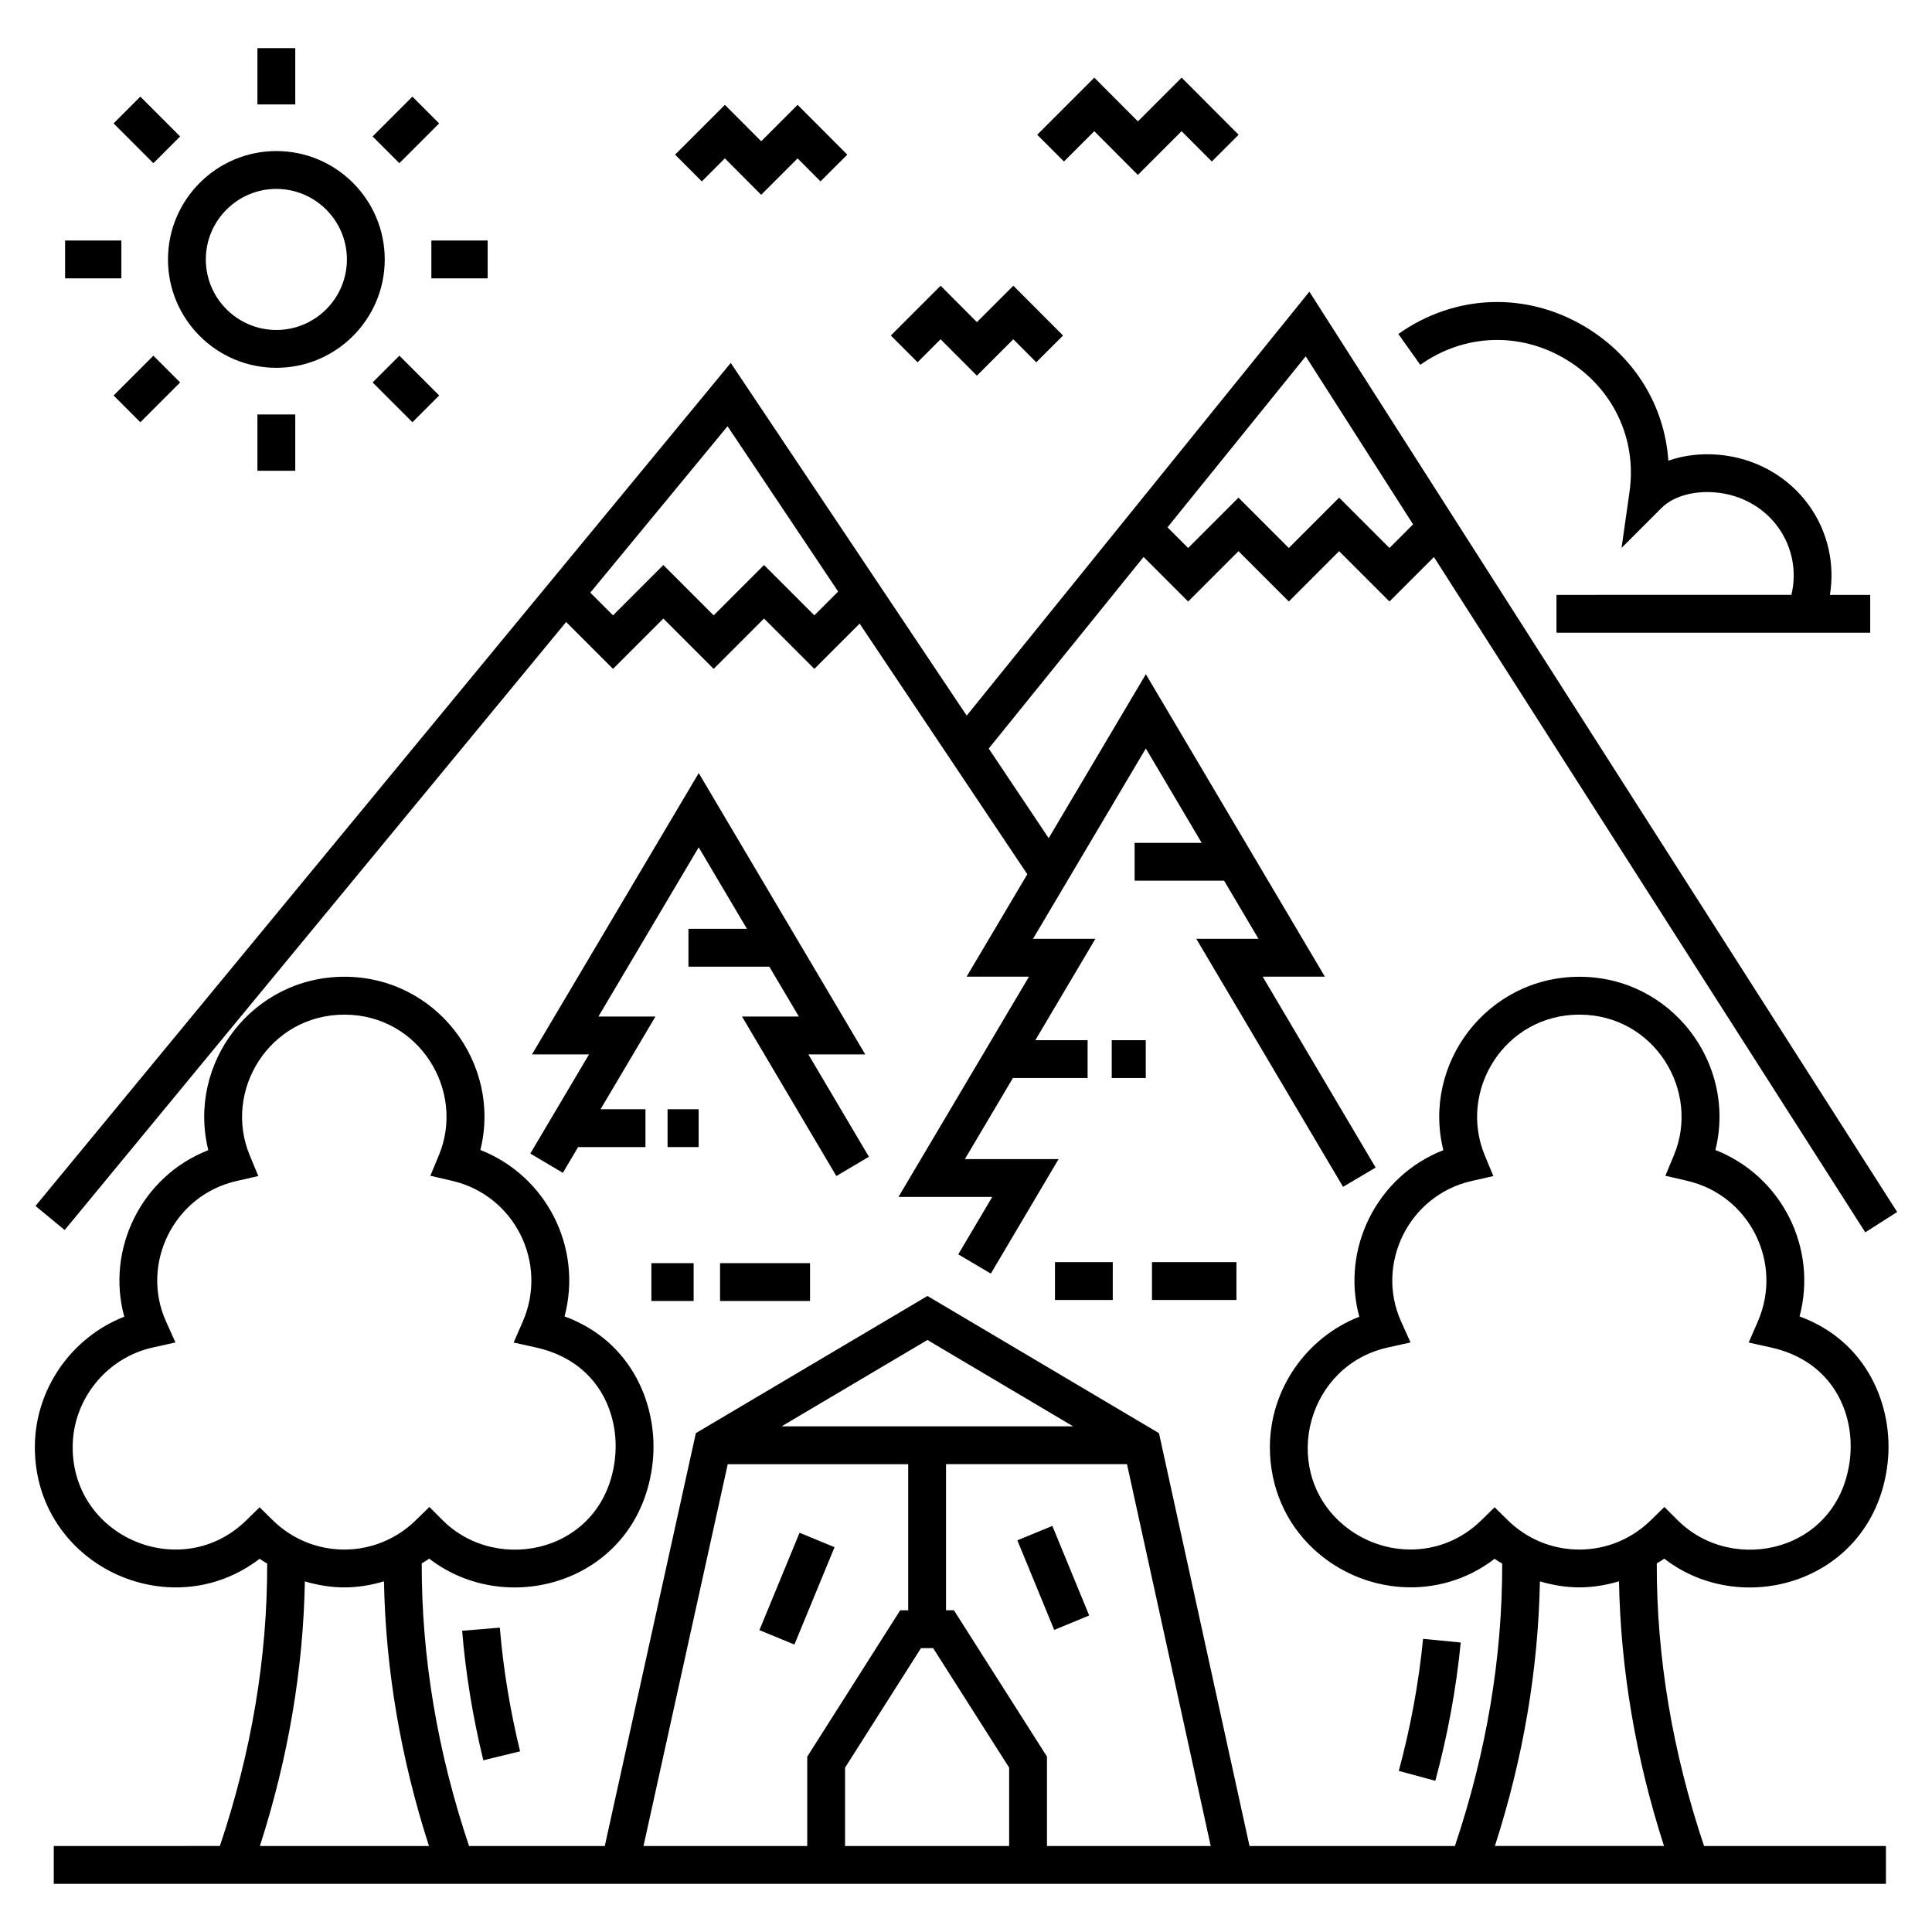 <?xml version="1.0" encoding="UTF-8"?>
<!-- Uploaded to: ICON Repo, www.iconrepo.com, Generator: ICON Repo Mixer Tools -->
<svg fill="#000000" width="800px" height="800px" version="1.1" viewBox="144 144 512 512" xmlns="http://www.w3.org/2000/svg">
 <g>
  <path d="m158.25 633.21v10.027h485.54v-10.027h-48.195c-8.379-24.926-12.598-50.082-12.535-74.879 0.652-0.438 1.352-0.793 1.98-1.273 21.105 16.328 55.777 5.859 59.215-25.473 1.602-14.582-5.168-32.066-23.352-38.715 4.852-18.262-4.812-37.234-22.305-44.102 5.707-22.965-11.711-45.914-36.02-45.914-24.43 0-41.781 23.004-36.078 45.957-17.684 6.894-27.176 26.203-22.27 44.137-14.008 5.473-23.695 19.223-23.695 34.578 0 10.445 4.117 20.031 11.59 26.992 12.824 11.93 33.035 14.027 47.977 2.574 0.633 0.484 1.336 0.844 1.996 1.281 0.062 24.777-4.152 49.918-12.531 74.836h-54.434l-23.992-109.41-61.352-36.355-61.379 36.352-24.133 109.41h-35.977c-8.379-24.914-12.598-50.07-12.535-74.883 0.652-0.438 1.348-0.793 1.977-1.273 21.102 16.324 55.781 5.863 59.219-25.473 1.602-14.586-5.16-32.066-23.352-38.715 4.852-18.266-4.812-37.234-22.305-44.102 5.707-22.965-11.711-45.914-36.02-45.914-24.43 0-41.781 23.004-36.078 45.957-17.715 6.906-27.172 26.238-22.27 44.137-14.012 5.477-23.699 19.23-23.699 34.586 0 31.098 35.68 47.883 59.574 29.562 0.633 0.484 1.336 0.844 1.996 1.281 0.062 24.781-4.156 49.922-12.535 74.836zm381.84-89.766-3.512 3.441c-10.992 10.777-27.418 9.797-37.625 0.293-15.602-14.527-8.41-41.379 12.836-46.078l6.019-1.332-2.527-5.617c-6.809-15.16 2.016-33.367 18.68-37.164l5.793-1.32-2.277-5.492c-7.129-17.168 5.266-37.285 25.094-37.285 19.785 0 32.141 20.156 25.043 37.23l-2.273 5.469 5.773 1.34c16.531 3.836 25.504 21.703 18.73 37.281l-2.426 5.578 5.934 1.316c16.285 3.617 22.242 17.371 20.922 29.395-2.711 24.656-30.941 31.109-45.676 16.375l-3.512-3.512-3.547 3.473c-5.141 5.043-11.879 7.816-18.98 7.816-7.125 0.004-13.863-2.754-18.965-7.758zm12 19.637c3.371 0.992 6.875 1.59 10.477 1.59 3.602 0 7.109-0.605 10.484-1.605 0.434 23.281 4.41 46.809 11.926 70.133h-44.809c7.519-23.324 11.492-46.844 11.922-70.117zm-184.14 70.129v-20.766l20.117-31.672h3.227l20.141 31.672v20.766zm96.906 0h-43.395v-23.684l-24.664-38.785h-2.09v-38.723h47.957zm-36.453-111.21h-77.273l38.648-22.891zm-91.547 10.027h47.824v38.723h-2.125l-24.629 38.785v23.68h-43.391zm-124.06 11.422-3.512 3.441c-17.055 16.715-46.027 4.66-46.027-19.359 0-12.59 8.93-23.707 21.23-26.43l6.012-1.332-2.523-5.617c-6.805-15.16 2.019-33.371 18.688-37.164l5.793-1.32-2.277-5.492c-7.129-17.168 5.266-37.285 25.094-37.285 19.785 0 32.141 20.156 25.043 37.23l-2.273 5.469 5.773 1.34c16.52 3.836 25.504 21.695 18.73 37.281l-2.426 5.574 5.934 1.316c16.285 3.617 22.242 17.371 20.922 29.395-2.715 24.68-30.969 31.086-45.68 16.375l-3.512-3.512-3.547 3.477c-10.691 10.488-27.453 10.336-37.938 0.055zm12 19.637c7.141 2.102 13.688 2.144 20.961-0.016 0.434 23.289 4.41 46.816 11.922 70.137h-44.805c7.516-23.324 11.492-46.848 11.922-70.121z"/>
  <path d="m355.89 550.2 9.273 3.824-10.637 25.801-9.273-3.824z"/>
  <path d="m413.61 552.2 9.273-3.816 9.766 23.738-9.273 3.816z"/>
  <path d="m266.47 576.17c0.941 11.359 2.828 22.91 5.617 34.324l9.742-2.379c-2.664-10.906-4.469-21.934-5.371-32.77z"/>
  <path d="m521.13 578.31c-1.133 11.594-3.297 23.371-6.438 35.004l9.684 2.613c3.285-12.168 5.547-24.496 6.734-36.645z"/>
  <path d="m449.29 478.48h22.379v10.027h-22.379z"/>
  <path d="m423.58 478.48h15.312v10.027h-15.312z"/>
  <path d="m438.62 419.66h9.02v10.027h-9.02z"/>
  <path d="m374.27 450.55-16.047-27.125h15.074l-44.125-74.555-44.188 74.555h15.117l-15.566 26.277 8.629 5.109 4.043-6.824h17.848v-10.027h-11.906l14.551-24.562h-15.117l26.578-44.848 12.785 21.598h-15.5v10.027h21.434l7.828 13.223h-15.062l24.996 42.262z"/>
  <path d="m320.91 437.96h8.242v10.027h-8.242z"/>
  <path d="m334.82 478.75h23.848v10.027h-23.848z"/>
  <path d="m316.62 478.75h11.199v10.027h-11.199z"/>
  <path d="m294.03 308.83 12.43 12.43 13.332-13.34 13.34 13.336 13.34-13.34 13.34 13.34 11.996-11.996 44.438 66.422-16.082 27.137h16.531l-34.59 58.379h24.844l-9 15.215 8.629 5.106 17.961-30.348h-24.836l12.73-21.488h19.793v-10.027h-13.852l15.918-26.863h-16.531l29.895-50.445 14.805 25.016h-17.777v10.027h23.711l9.117 15.402h-16.48l38.895 65.727 8.629-5.106-29.934-50.594h16.48l-47.438-80.152-25.75 43.453-15.891-23.75 41.039-50.773 11.809 11.809 13.34-13.34 13.34 13.34 13.332-13.34 13.34 13.336 11.785-11.785 114.31 178.96 8.449-5.394-155.77-243.89-90.809 112.35-62.531-93.469-133.91 162.37-50.34 61.047 7.738 6.379c44.676-54.18 88.906-107.81 132.89-161.14zm224.45-25.867-6.258 6.258-13.34-13.34-13.332 13.34-13.34-13.336-13.34 13.34-5.473-5.473 36.633-45.32zm-152.36 17.801-6.312 6.312-13.34-13.34-13.34 13.34-13.34-13.34-13.332 13.34-6.019-6.019 36.371-44.102z"/>
  <path d="m245.96 212.75c0-15.836-12.883-28.719-28.723-28.719-15.836 0-28.719 12.883-28.719 28.719 0 15.84 12.883 28.723 28.719 28.723 15.84 0 28.723-12.883 28.723-28.723zm-28.723 18.695c-10.309 0-18.691-8.387-18.691-18.691 0-10.305 8.383-18.691 18.691-18.691 10.309 0 18.695 8.387 18.695 18.691 0 10.305-8.387 18.691-18.695 18.691z"/>
  <path d="m212.22 156.76h10.027v14.918h-10.027z"/>
  <path d="m181.19 169.61 10.547 10.551-7.09 7.09-10.547-10.551z"/>
  <path d="m161.25 207.74h14.914v10.027h-14.914z"/>
  <path d="m184.65 238.26 7.09 7.09-10.547 10.547-7.09-7.09z"/>
  <path d="m212.22 253.84h10.027v14.918h-10.027z"/>
  <path d="m249.84 238.26 10.547 10.547-7.09 7.09-10.547-10.547z"/>
  <path d="m258.32 207.74h14.914v10.027h-14.914z"/>
  <path d="m253.29 169.61 7.09 7.09-10.547 10.547-7.09-7.09z"/>
  <path d="m393.26 233.91 9.629 9.648 9.645-9.648 6.082 6.094 7.102-7.086-13.172-13.199-9.648 9.648-9.625-9.648-13.195 13.199 7.09 7.09z"/>
  <path d="m345.73 181.43-9.629-9.641-13.195 13.191 7.09 7.09 6.098-6.098 9.625 9.648 9.645-9.645 6.082 6.09 7.098-7.086-13.172-13.195z"/>
  <path d="m433.99 178.77 11.555 11.582 11.586-11.582 8.012 8.027 7.102-7.086-15.102-15.133-11.586 11.582-11.555-11.582-15.133 15.133 7.09 7.09z"/>
  <path d="m556.48 301.65v10.027h83.145v-10.027h-10.68c1.344-8.199-0.523-16.656-5.481-23.633-5.543-7.773-14.332-12.699-24.121-13.516-4.668-0.398-9.219 0.184-13.211 1.582-0.984-14.422-8.824-27.422-21.746-35.301-15.727-9.582-34.809-8.918-49.809 1.727l5.809 8.176c11.68-8.289 26.539-8.797 38.781-1.34 12.285 7.488 18.676 20.895 16.672 34.988l-2.109 14.867 10.621-10.617c3-3 8.402-4.594 14.16-4.094 6.84 0.566 12.961 3.973 16.781 9.34 3.731 5.242 4.922 11.703 3.445 17.812z"/>
 </g>
</svg>